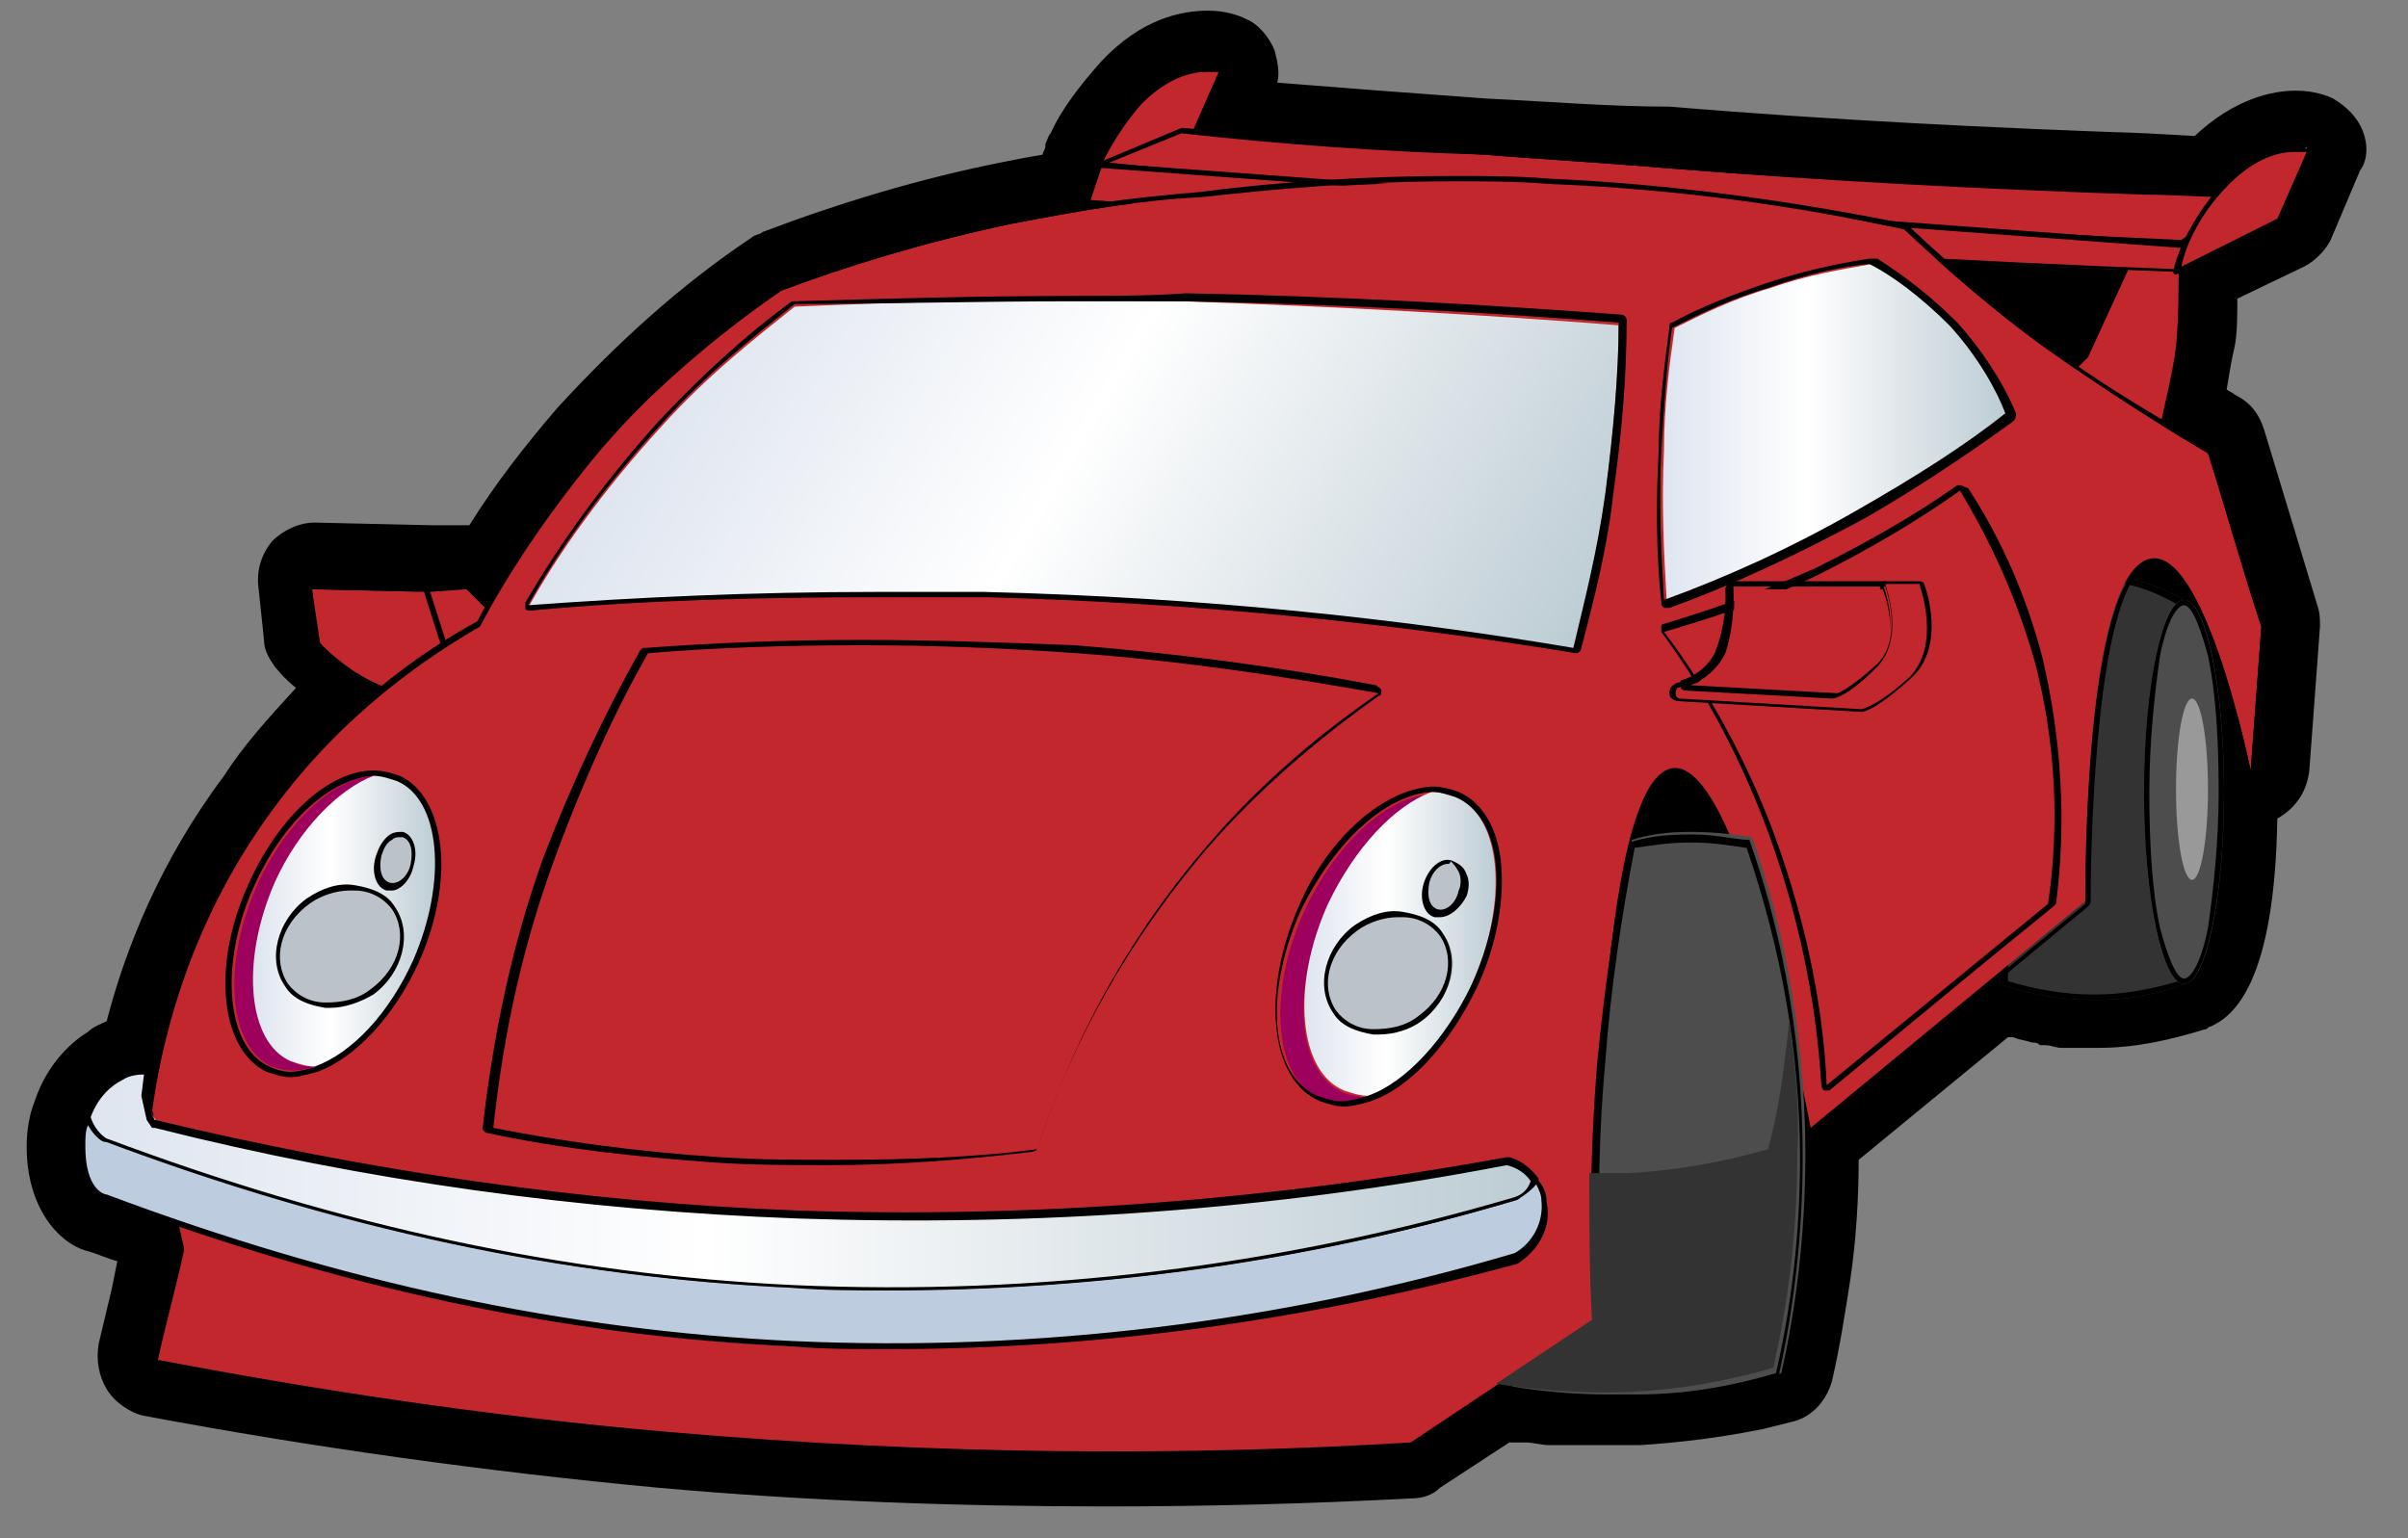 <?xml version="1.0" encoding="utf-8"?>
<!-- Generator: Adobe Illustrator 27.0.0, SVG Export Plug-In . SVG Version: 6.00 Build 0)  -->
<svg version="1.1" xmlns="http://www.w3.org/2000/svg" xmlns:xlink="http://www.w3.org/1999/xlink" x="0px" y="0px"
	 viewBox="0 0 90.3 57.7" style="enable-background:new 0 0 90.3 57.7;" xml:space="preserve">
<rect x="0" y="0" width="90.3" height="57.7" fill="#808080" stroke="none"/>
<style type="text/css">
	.st0{fill:#2C3A42;}
	.st1{fill:#231F20;}
	.st2{fill:#DEE5EF;}
	.st3{fill:#4678AD;}
	.st4{fill:#5B7FAD;}
	.st5{fill:#BDCCDE;}
	.st6{fill:#F2F2F2;}
	.st7{fill:#7C99BD;}
	.st8{fill:#2D3C43;}
	.st9{fill:#F2F5F9;}
	.st10{fill:#9DB2CE;}
	.st11{fill:#A84B33;}
	.st12{fill:#703222;}
	.st13{fill:#1A1A1A;}
	.st14{fill:#FFFFFF;}
	.st15{fill:#C1272D;}
	.st16{fill:#333333;}
	.st17{fill:url(#SVGID_1_);}
	.st18{fill:url(#SVGID_00000011726850021675193080000012390710319234944153_);}
	.st19{fill:#9E005D;}
	.st20{fill:url(#SVGID_00000016072884887388866340000003268008171934307499_);}
	.st21{fill:url(#SVGID_00000014613808343550863360000004907742703444774815_);}
	.st22{fill:#BBC2CA;}
	.st23{fill:#4D4D4D;}
	.st24{fill:#999999;}
	.st25{fill:url(#SVGID_00000123437245961097457260000003862436552701993649_);}
</style>
<g id="Layer_2">
</g>
<g id="Layer_3">
	<path d="M88.6,4.9c-0.2-0.5-0.6-0.9-1.1-1.2c-0.2-0.1-0.7-0.3-1.4-0.3c-0.9,0-2.3,0.3-3.8,1.7l-1.8-0.1c-5.8-0.2-11.9-0.5-17.9-1
		C60.3,4,58,3.8,55.8,3.7c-2.8-0.2-5.4-0.4-7.9-0.6c0.1-0.4,0-0.8-0.1-1.2c-0.2-0.5-0.6-1-1.1-1.2c-0.2-0.1-0.7-0.3-1.4-0.3
		c0,0,0,0,0,0c-1,0-2.5,0.3-4,1.9c-0.8,0.9-1.5,1.8-1.9,2.7c-0.1,0.1-0.1,0.2-0.2,0.4l0,0.1c0,0.1-0.1,0.2-0.1,0.3
		c-0.6,0.1-1.1,0.2-1.6,0.3c-3,0.6-6,1.5-8.9,2.6c-0.1,0.1-0.3,0.1-0.4,0.2c-2.7,1.8-5.1,4-7.3,6.4c-1.2,1.4-2.3,2.8-3.3,4.4l-1.4,0
		l-4.4-0.1c0,0,0,0,0,0c-0.6,0-1.2,0.3-1.6,0.7c-0.4,0.5-0.6,1.1-0.5,1.8l0.2,1.9c0,0.4,0.2,0.7,0.4,1c0.1,0.1,0.3,0.4,0.8,0.8
		C10,27,9.1,28,8.4,29.1C6,32.3,4.7,35.6,4,38.3c-0.2,0.1-0.5,0.2-0.7,0.4c-0.5,0.3-1.5,1.1-2,2.6c-0.2,0.5-0.3,1.1-0.3,1.7
		c0,2.3,1.2,3.6,2.2,3.9c0.4,0.1,0.8,0.3,1.2,0.4l-0.2,1l-0.5,2.1c-0.1,0.6,0,1.2,0.3,1.7c0.3,0.5,0.9,0.9,1.4,1
		c6.4,1.2,12.9,2.1,19.3,2.7c5.6,0.5,11.2,0.7,16.8,0.7c3.8,0,7.6-0.1,11.4-0.3c0.4,0,0.8-0.1,1.1-0.4l2.6-1.7c0.1,0,0.1,0,0.2,0
		c0.1,0,0.2,0,0.3,0l0.1,0c0.3,0,0.6,0.1,0.9,0.1c0.2,0,0.3,0,0.5,0c0.3,0,0.6,0,0.9,0c0.2,0,0.4,0,0.5,0l0.1,0c0.1,0,0.1,0,0.2,0
		c0.4,0,0.8,0,1.2,0c1.6-0.1,3.1-0.3,4.6-0.6c0.4-0.1,0.8-0.2,1.2-0.3c0.7-0.2,1.2-0.8,1.4-1.5c0.3-1.3,0.5-2.6,0.7-3.9
		c0.2-1.4,0.3-2.9,0.3-4.4l5.6-4.6c0,0,0.1,0,0.1,0c0,0,0.1,0,0.1,0c0.2,0.1,0.4,0.1,0.7,0.2c0.1,0,0.2,0,0.3,0.1l0.1,0l0.1,0
		c0.2,0,0.4,0.1,0.6,0.1c0.1,0,0.3,0,0.4,0l0.1,0l0.1,0c0.2,0,0.4,0,0.6,0l0.2,0c1.4,0,2.7-0.3,4-0.7c0.1,0,0.1-0.1,0.2-0.1
		c0.9-0.4,2.4-1.7,2.5-7.8c0.7-0.4,1.1-1,1.2-1.8l0.4-5.4c0-0.3,0-0.5-0.1-0.8l-1-3.3l-1-3.3c-0.2-0.6-0.5-1-1.1-1.3
		c-0.1-0.1-0.2-0.1-0.3-0.2c0.1-0.6,0.2-1.2,0.3-1.6c0.1-0.5,0.1-1.2,0.1-1.8l2.5-1.2c0.4-0.2,0.8-0.6,1-1l1.1-2.6
		C88.8,6,88.8,5.4,88.6,4.9z M86.7,5.6C86.6,5.6,86.6,5.6,86.7,5.6C86.6,5.6,86.6,5.6,86.7,5.6z M86.5,5.6c0,0-0.1,0-0.1,0
		C86.5,5.5,86.5,5.5,86.5,5.6z M86.3,5.5c-0.1,0-0.1,0-0.2,0C86.2,5.5,86.3,5.5,86.3,5.5z M86,5.5c-0.1,0-0.2,0-0.3,0
		C85.8,5.5,85.9,5.5,86,5.5C86,5.5,86,5.5,86,5.5z M84,6.3c-0.2,0.1-0.4,0.3-0.6,0.5C83.7,6.6,83.9,6.4,84,6.3z M85.6,5.5
		c-0.1,0-0.3,0-0.4,0.1C85.4,5.6,85.5,5.5,85.6,5.5z M85.2,5.6c-0.1,0-0.3,0.1-0.5,0.2C84.9,5.7,85.1,5.7,85.2,5.6z M84.6,5.9
		c-0.2,0.1-0.3,0.2-0.5,0.3C84.3,6.1,84.5,6,84.6,5.9z M80.7,21.2C80.6,21.2,80.6,21.2,80.7,21.2C80.6,21.2,80.6,21.2,80.7,21.2z
		 M41.9,54.5c-0.4,0-0.7,0-1.1,0c0.6,0,1.1,0,1.7,0C42.3,54.5,42.1,54.5,41.9,54.5z M45.9,2.6C45.9,2.6,45.8,2.6,45.9,2.6
		C45.8,2.6,45.9,2.6,45.9,2.6z M45.8,2.6c0,0-0.1,0-0.1,0C45.7,2.5,45.7,2.6,45.8,2.6z M45.6,2.5c-0.1,0-0.1,0-0.2,0
		C45.4,2.5,45.5,2.5,45.6,2.5z M45.3,2.5c-0.1,0-0.2,0-0.3,0C45,2.5,45.1,2.5,45.3,2.5C45.2,2.5,45.3,2.5,45.3,2.5z M43.4,3.2
		c0.2-0.1,0.3-0.2,0.5-0.3C43.7,3,43.5,3.1,43.4,3.2z M44,2.8c0.2-0.1,0.3-0.1,0.5-0.2C44.3,2.7,44.1,2.7,44,2.8z M44.4,2.6
		c0.2,0,0.3-0.1,0.4-0.1C44.7,2.5,44.6,2.6,44.4,2.6z M43.3,3.3c-0.2,0.1-0.4,0.3-0.6,0.5C42.9,3.6,43.1,3.4,43.3,3.3z M5.5,40
		C5.5,40,5.5,40,5.5,40C5.5,40,5.5,40,5.5,40z M5.4,40c0,0-0.1,0-0.2,0C5.3,40,5.3,40,5.4,40C5.4,40,5.4,40,5.4,40z M4.8,40.1
		c-0.1,0-0.2,0.1-0.4,0.2C4.6,40.2,4.7,40.1,4.8,40.1z M5.2,40c-0.1,0-0.2,0-0.3,0.1C5,40,5.1,40,5.2,40z"/>
	<g>
		<g>
			<g>
				<path class="st15" d="M40.9,7.2l3.9-1.9l1.1-2.6c0,0-1.4-0.6-3.1,1.2S40.9,7.2,40.9,7.2z"/>
				<path d="M40.9,7.3C40.8,7.3,40.8,7.3,40.9,7.3c-0.1,0-0.1-0.1-0.1-0.1c0-0.1,0.3-1.6,1.9-3.4c1.7-1.8,3.1-1.2,3.2-1.2
					c0,0,0,0,0.1,0.1c0,0,0,0.1,0,0.1l-1.1,2.6c0,0,0,0,0,0.1L40.9,7.3C40.9,7.3,40.9,7.3,40.9,7.3z M45.2,2.7
					c-0.5,0-1.4,0.2-2.4,1.2C41.6,5.3,41.1,6.6,41,7l3.6-1.8l1.1-2.5C45.6,2.7,45.4,2.7,45.2,2.7z"/>
			</g>
			<g>
				<path class="st15" d="M78.2,13.4l1.7-3.8l1.9,0.2c0,0,0,2-0.1,3.1s-0.7,3.1-0.7,3.1L77.5,14L78.2,13.4z"/>
				<path d="M81.1,16.2C81.1,16.2,81,16.2,81.1,16.2l-3.6-2.1c0,0,0,0-0.1-0.1c0,0,0-0.1,0-0.1l0.7-0.6l1.7-3.7c0,0,0.1-0.1,0.1-0.1
					l1.9,0.2c0.1,0,0.1,0.1,0.1,0.1c0,0.1,0,2.1-0.1,3.1c-0.2,1.1-0.6,3.1-0.7,3.2C81.2,16.2,81.1,16.2,81.1,16.2
					C81.1,16.2,81.1,16.2,81.1,16.2z M77.7,14l3.3,2c0.1-0.5,0.5-2.1,0.6-3c0.1-0.9,0.1-2.6,0.1-3L80,9.7l-1.7,3.7c0,0,0,0,0,0
					L77.7,14z M78.2,13.4L78.2,13.4L78.2,13.4z"/>
			</g>
			<g>
				<path class="st15" d="M81.9,9.2C75.3,8.9,68.5,8.5,61.6,8c-7-0.5-13.8-1.1-20.5-1.8c1-0.4,2-0.9,3.1-1.3
					C50,5.5,56.3,5.8,62.4,6.3c7.4,0.6,14.7,0.8,21.7,1.1C83.5,7.8,82.5,8.7,81.9,9.2z"/>
				<path d="M81.9,9.3C81.9,9.3,81.9,9.3,81.9,9.3C75.1,9,68.3,8.5,61.6,8.1C54.8,7.6,48,7,41.2,6.3c0,0-0.1,0-0.1-0.1
					c0,0,0-0.1,0.1-0.1l3.1-1.3c0,0,0,0,0.1,0c3.7,0.4,7.6,0.7,11.4,0.9c2.2,0.1,4.5,0.3,6.7,0.5c6.1,0.5,12.1,0.7,18,1
					c1.3,0.1,2.5,0.1,3.7,0.2c0,0,0.1,0,0.1,0.1c0,0,0,0.1,0,0.1c-0.3,0.2-0.7,0.6-1.1,0.9C82.6,8.7,82.2,9,81.9,9.3
					C81.9,9.3,81.9,9.3,81.9,9.3z M41.6,6.1c6.7,0.7,13.4,1.2,20,1.7c6.7,0.5,13.5,0.9,20.2,1.2c0.3-0.2,0.7-0.5,1.1-0.9
					c0.3-0.2,0.6-0.5,0.9-0.7c-1.1,0-2.3-0.1-3.4-0.1c-5.9-0.2-11.9-0.5-18-1c-2.2-0.2-4.5-0.3-6.7-0.5C51.9,5.7,47.9,5.4,44.3,5
					L41.6,6.1z"/>
			</g>
			<g>
				<path class="st15" d="M81.9,9.2l-0.1,1c-7.9-0.3-16-0.7-24.3-1.3C51.8,8.5,46.2,8,40.7,7.6c0.2-0.5,0.3-0.9,0.5-1.4L81.9,9.2z"
					/>
				<path d="M81.7,10.2C81.7,10.2,81.7,10.2,81.7,10.2C73.7,9.9,65.5,9.5,57.5,9c-5.6-0.4-11.2-0.8-16.8-1.3c0,0-0.1,0-0.1,0
					c0,0,0-0.1,0-0.1l0.5-1.4c0,0,0.1-0.1,0.1-0.1l40.7,3c0,0,0.1,0,0.1,0c0,0,0,0.1,0,0.1l-0.1,1C81.8,10.2,81.8,10.2,81.7,10.2z
					 M40.9,7.5C46.4,7.9,52,8.4,57.5,8.8c8,0.5,16.1,1,24.2,1.3l0.1-0.8l-40.5-3L40.9,7.5z"/>
			</g>
			<g>
				<path class="st15" d="M81.6,10.2l3.9-1.9l1.1-2.6c0,0-1.4-0.6-3.1,1.2C81.9,8.6,81.6,10.2,81.6,10.2z"/>
				<path d="M81.6,10.3C81.6,10.3,81.6,10.3,81.6,10.3c-0.1,0-0.1-0.1-0.1-0.1c0-0.1,0.3-1.6,1.9-3.4c1.7-1.8,3.1-1.2,3.2-1.2
					c0,0,0,0,0.1,0.1c0,0,0,0.1,0,0.1l-1.1,2.6c0,0,0,0,0,0.1L81.6,10.3C81.7,10.3,81.6,10.3,81.6,10.3z M86,5.7
					c-0.5,0-1.4,0.2-2.4,1.2c-1.3,1.3-1.7,2.6-1.8,3.1l3.6-1.8l1.1-2.5C86.4,5.7,86.2,5.7,86,5.7z"/>
			</g>
			<g>
				<path class="st16" d="M75,36.9c0.8,0.3,2,0.6,3.6,0.6c1.4,0,2.6-0.3,3.3-0.6c0-4.8,0-9.6,0-14.4c-0.5-0.3-1.7-0.9-3.2-0.9
					c-1.8-0.1-3.2,0.6-3.7,0.9C75,27.3,75,32.1,75,36.9z"/>
				<path d="M78.5,21.8c0.1,0,0.2,0,0.2,0c1.3,0,2.3,0.5,3,0.9v14.1c-1,0.3-2.1,0.5-3.1,0.5c0,0-0.1,0-0.1,0c-1.1,0-2.2-0.2-3.2-0.5
					V22.7C76,22.3,77.1,21.8,78.5,21.8 M78.5,21.6c-1.7,0-2.9,0.6-3.5,0.9c0,4.8,0,9.6,0,14.4c0.8,0.3,2,0.6,3.5,0.6
					c0,0,0.1,0,0.1,0c1.4,0,2.6-0.3,3.3-0.6c0-4.8,0-9.6,0-14.4c-0.5-0.3-1.7-0.9-3.2-0.9C78.7,21.6,78.6,21.6,78.5,21.6L78.5,21.6z
					"/>
			</g>
			<g>
				<path class="st15" d="M11.7,22.1l4.4,0.1l0.7,2.2l-2.2,1.4c0,0-0.3,0-1.3-0.6S11.9,24,11.9,24L11.7,22.1z"/>
				<path d="M11.7,22.1l4.4,0.1l0.7,2.2l-2.2,1.4c0,0,0,0,0,0c-0.1,0-0.4,0-1.3-0.6c-1-0.7-1.3-1.1-1.3-1.1L11.7,22.1 M11.7,21.9
					c-0.1,0-0.1,0-0.2,0.1c0,0-0.1,0.1-0.1,0.2l0.2,1.9c0,0,0,0.1,0,0.1c0,0,0.4,0.5,1.4,1.2c0.9,0.6,1.3,0.7,1.4,0.7c0,0,0,0,0,0
					c0,0,0.1,0,0.1,0l2.2-1.4c0.1-0.1,0.1-0.2,0.1-0.2l-0.7-2.2c0-0.1-0.1-0.1-0.2-0.1L11.7,21.9C11.7,21.9,11.7,21.9,11.7,21.9
					L11.7,21.9z"/>
			</g>
			<g>
				<polygon class="st15" points="16.1,22.1 17.5,22.1 18.5,23.1 16.8,24.3 				"/>
				<path d="M17.5,22.1l1,1l-1.7,1.3l-0.7-2.2L17.5,22.1 M17.5,21.9C17.5,21.9,17.5,21.9,17.5,21.9l-1.4,0c-0.1,0-0.1,0-0.2,0.1
					c0,0.1,0,0.1,0,0.2l0.7,2.2c0,0.1,0.1,0.1,0.1,0.1c0,0,0,0,0.1,0c0,0,0.1,0,0.1,0l1.7-1.3c0,0,0.1-0.1,0.1-0.2
					c0-0.1,0-0.1-0.1-0.2l-1-1C17.6,21.9,17.6,21.9,17.5,21.9L17.5,21.9z"/>
			</g>
			<g>
				<path class="st15" d="M29.3,10.9c2.4-0.9,5.3-1.8,8.6-2.5c2.6-0.5,4.9-0.9,7.1-1c3.7-0.4,8.2-0.7,13.1-0.5
					c5.1,0.2,9.6,0.9,13.3,1.7c1.6,1.5,3.5,3.2,5.8,4.8c2,1.4,3.9,2.6,5.6,3.6c0.7,2.2,1.3,4.4,2,6.5l-0.4,5.4c0,0-1.9-9.3-4.1-7.8
					c-2.2,1.5-2.1,12.7-2.1,12.7l-10.3,8.5c0,0-2.9-15.4-5.6-13.3c-2.7,2.1-2.5,20.5-2.5,20.5l-6.9,4.6c-8.2,0.5-17.6,0.5-27.9-0.4
					c-6.9-0.6-13.3-1.6-19.1-2.7c0.3-1.4,0.7-2.8,1-4.2l-1.2-5.2c0.3-2.2,1.2-6.8,4.5-11.3c2.7-3.7,5.9-5.8,7.8-6.9
					c1-1.9,2.5-4.2,4.5-6.6C24.9,14.2,27.4,12.2,29.3,10.9z"/>
				<path d="M54.5,6.8c1.2,0,2.4,0,3.6,0.1c5.1,0.2,9.6,0.9,13.3,1.7c1.6,1.5,3.5,3.2,5.8,4.8c2,1.4,3.9,2.6,5.6,3.6
					c0.7,2.2,1.3,4.4,2,6.5l-0.4,5.4c0,0-1.6-7.9-3.6-7.9c-0.2,0-0.3,0.1-0.5,0.2c-2.2,1.5-2.1,12.7-2.1,12.7l-10.3,8.5
					c0,0-2.5-13.5-5.1-13.5c-0.2,0-0.3,0.1-0.5,0.2c-2.7,2.1-2.5,20.5-2.5,20.5l-6.9,4.6c-3.6,0.2-7.3,0.3-11.3,0.3
					c-5.2,0-10.7-0.2-16.6-0.7c-6.9-0.6-13.3-1.6-19.1-2.7c0.3-1.4,0.7-2.8,1-4.2l-1.2-5.2c0.3-2.2,1.2-6.8,4.5-11.3
					c2.7-3.7,5.9-5.8,7.8-6.9c1-1.9,2.5-4.2,4.5-6.6c2.4-2.8,4.9-4.7,6.8-6c2.4-0.9,5.3-1.8,8.6-2.5c2.6-0.5,4.9-0.9,7.1-1
					C47.7,7.1,50.9,6.8,54.5,6.8 M54.5,6.6v0.2V6.6c-3.2,0-6.4,0.2-9.5,0.6c-2.4,0.2-4.8,0.5-7.1,1c-2.9,0.6-5.8,1.5-8.6,2.5
					c0,0,0,0,0,0c-2.5,1.7-4.9,3.8-6.9,6.1c-1.7,2-3.3,4.2-4.5,6.5c-3.1,1.7-5.8,4.1-7.8,6.9c-3.1,4.2-4.2,8.5-4.6,11.4
					c0,0,0,0.1,0,0.1l1.2,5.1l-0.5,2L5.7,51c0,0.1,0,0.1,0,0.2c0,0,0.1,0.1,0.1,0.1c6.3,1.2,12.7,2.1,19.1,2.7
					c5.5,0.5,11.1,0.7,16.6,0.7c3.8,0,7.6-0.1,11.3-0.3c0,0,0.1,0,0.1,0l6.9-4.6c0.1,0,0.1-0.1,0.1-0.2c0,0-0.1-4.6,0.2-9.4
					c0.5-8,1.4-10.3,2.2-10.9c0.1-0.1,0.3-0.2,0.4-0.2c0.5,0,1.7,0.9,3.3,6.6c0.9,3.3,1.6,6.7,1.6,6.7c0,0.1,0.1,0.1,0.1,0.2
					c0,0,0,0,0.1,0c0,0,0.1,0,0.1,0L78.3,34c0,0,0.1-0.1,0.1-0.2c0-3.1,0.3-11.4,2-12.5c0.1-0.1,0.2-0.1,0.4-0.1
					c1.3,0,2.8,4.8,3.4,7.8c0,0.1,0.1,0.2,0.2,0.2c0,0,0,0,0,0c0.1,0,0.2-0.1,0.2-0.2l0.4-5.4c0,0,0-0.1,0-0.1l-1-3.3l-1-3.3
					c0-0.1-0.1-0.1-0.1-0.1c-1.9-1.1-3.8-2.2-5.6-3.5c-2-1.5-3.9-3.1-5.7-4.8c0,0-0.1,0-0.1-0.1C67,7.5,62.6,6.9,58.1,6.7
					C56.9,6.6,55.7,6.6,54.5,6.6L54.5,6.6z"/>
			</g>
			<g>
				<linearGradient id="SVGID_1_" gradientUnits="userSpaceOnUse" x1="27.188" y1="9.946" x2="57.295" y2="27.328">
					<stop  offset="0" style="stop-color:#DEE5EF"/>
					<stop  offset="0.426" style="stop-color:#FFFFFF"/>
					<stop  offset="1" style="stop-color:#BDCCD4"/>
				</linearGradient>
				<path class="st17" d="M60.7,12.2c0,1.9-0.2,4.1-0.5,6.4c-0.3,2.2-0.8,4.1-1.2,5.8c-6.5-1.1-13.9-1.9-22.1-2.1
					c-6.2-0.2-11.9,0.1-17.1,0.5c1.1-2,2.8-4.4,5-6.8c1.7-1.9,3.5-3.3,5-4.5c4.6-0.2,9.5-0.3,14.6-0.2
					C50.2,11.5,55.6,11.8,60.7,12.2z"/>
				<path d="M40.2,11.3c1.4,0,2.8,0,4.2,0c5.7,0.1,11.2,0.4,16.3,0.8c0,1.9-0.2,4.1-0.5,6.4c-0.3,2.2-0.8,4.1-1.2,5.8
					c-6.5-1.1-13.9-1.9-22.1-2.1c-1.4,0-2.7,0-4,0c-4.7,0-9,0.2-13.1,0.5c1.1-2,2.8-4.4,5-6.8c1.7-1.9,3.5-3.3,5-4.5
					C33.1,11.4,36.6,11.3,40.2,11.3 M40.2,11.1v0.2V11.1c-3.5,0-7,0.1-10.4,0.2c0,0-0.1,0-0.1,0c-1.8,1.3-3.5,2.9-5,4.5
					c-1.9,2.1-3.6,4.4-5,6.8c0,0.1,0,0.2,0,0.2c0,0.1,0.1,0.1,0.2,0.1c0,0,0,0,0,0c4.3-0.4,8.7-0.5,13.1-0.5c1.3,0,2.7,0,4,0
					c7.4,0.2,14.8,0.9,22.1,2.1c0,0,0,0,0,0c0.1,0,0.2-0.1,0.2-0.2c0.5-1.9,1-3.9,1.2-5.8c0.3-2.1,0.5-4.3,0.5-6.5
					c0-0.1-0.1-0.2-0.2-0.2c-5.4-0.4-10.9-0.7-16.3-0.8C43,11.1,41.6,11.1,40.2,11.1L40.2,11.1z"/>
			</g>
			<g>
				
					<linearGradient id="SVGID_00000059304565388074873220000008079822785300034461_" gradientUnits="userSpaceOnUse" x1="62.275" y1="16.177" x2="75.203" y2="16.177">
					<stop  offset="0" style="stop-color:#DEE5EF"/>
					<stop  offset="0.426" style="stop-color:#FFFFFF"/>
					<stop  offset="1" style="stop-color:#BDCCD4"/>
				</linearGradient>
				<path style="fill:url(#SVGID_00000059304565388074873220000008079822785300034461_);" d="M62.8,12.3c1-0.5,2.2-1.1,3.6-1.5
					c1.4-0.5,2.7-0.7,3.8-0.9c0.8,0.4,1.9,1.2,3,2.3c1.1,1.2,1.8,2.5,2.1,3.3c-1.5,1.2-3.4,2.4-5.5,3.6c-2.6,1.5-5.1,2.6-7.3,3.4
					c-0.1-1.7-0.2-3.6-0.1-5.6C62.4,15.2,62.6,13.7,62.8,12.3z"/>
				<path d="M70.1,9.9c0.8,0.4,1.9,1.2,3,2.3c1.1,1.2,1.8,2.5,2.1,3.3c-1.5,1.2-3.4,2.4-5.5,3.6c-2.6,1.5-5.1,2.6-7.3,3.4
					c-0.1-1.7-0.2-3.6-0.1-5.6c0.1-1.7,0.2-3.2,0.4-4.6c1-0.5,2.2-1.1,3.6-1.5C67.7,10.3,69,10,70.1,9.9 M70.1,9.7
					C70.1,9.7,70.1,9.7,70.1,9.7c-1.3,0.2-2.6,0.5-3.8,0.9c-1.2,0.4-2.5,0.9-3.6,1.5c-0.1,0-0.1,0.1-0.1,0.2
					c-0.2,1.5-0.4,3.1-0.4,4.6c-0.1,1.9-0.1,3.8,0.1,5.7c0,0.1,0,0.1,0.1,0.2c0,0,0.1,0,0.1,0c0,0,0,0,0.1,0c2.5-0.9,5-2.1,7.4-3.4
					c1.9-1.1,3.7-2.3,5.5-3.6c0.1-0.1,0.1-0.2,0.1-0.3c-0.5-1.2-1.3-2.4-2.2-3.4c-0.9-0.9-1.9-1.7-3-2.4C70.2,9.7,70.1,9.7,70.1,9.7
					L70.1,9.7z"/>
			</g>
			<path class="st19" d="M50.4,41c-1.8-0.8-2-3.9-0.6-7c1-2.1,2.5-3.7,3.9-4.2c-1.6,0-3.6,1.8-4.8,4.4c-1.4,3.1-1.1,6.3,0.6,7
				c0.5,0.2,1.2,0.2,1.8,0C51,41.1,50.7,41.1,50.4,41z"/>
			
				<linearGradient id="SVGID_00000183243898488870924280000007379038263315113378_" gradientUnits="userSpaceOnUse" x1="48.906" y1="35.418" x2="56.108" y2="35.418">
				<stop  offset="0" style="stop-color:#DEE5EF"/>
				<stop  offset="0.426" style="stop-color:#FFFFFF"/>
				<stop  offset="1" style="stop-color:#BDCCD4"/>
			</linearGradient>
			<path style="fill:url(#SVGID_00000183243898488870924280000007379038263315113378_);" d="M55.2,36.9c1.4-3.1,1.1-6.3-0.6-7
				c-0.3-0.1-0.6-0.2-0.9-0.2c-1.4,0.5-2.9,2.1-3.9,4.2c-1.4,3.1-1.1,6.3,0.6,7c0.3,0.1,0.6,0.2,0.9,0.2
				C52.8,40.6,54.3,39.1,55.2,36.9z"/>
			<path d="M53.7,29.7c0.3,0,0.6,0.1,0.9,0.2c1.8,0.8,2,3.9,0.6,7c-1,2.1-2.5,3.7-3.9,4.2c-0.3,0.1-0.7,0.2-1,0.2
				c-0.3,0-0.6-0.1-0.9-0.2c-1.8-0.8-2-3.9-0.6-7C50.1,31.5,52,29.8,53.7,29.7C53.7,29.7,53.7,29.7,53.7,29.7 M53.7,29.5
				C53.7,29.5,53.7,29.5,53.7,29.5c-1.8,0.1-3.9,1.9-5,4.5c-1.4,3.2-1.1,6.5,0.8,7.3c0.3,0.1,0.6,0.2,0.9,0.2c0.3,0,0.7-0.1,1-0.2
				c1.5-0.5,3-2.2,4-4.3c0.7-1.5,1-3.1,0.9-4.5c-0.1-1.4-0.7-2.4-1.6-2.8C54.4,29.6,54.1,29.5,53.7,29.5L53.7,29.5z"/>
			<path d="M14,29.1c0.3,0,0.6,0.1,0.8,0.2c1.6,0.7,1.9,3.8,0.6,6.7c-0.9,2-2.3,3.5-3.6,4c-0.3,0.1-0.6,0.2-0.9,0.2
				c-0.3,0-0.6-0.1-0.8-0.2c-1.6-0.7-1.9-3.8-0.6-6.7C10.6,30.8,12.4,29.2,14,29.1C14,29.1,14,29.1,14,29.1 M14,28.9
				C14,28.9,14,28.9,14,28.9c-1.7,0-3.6,1.8-4.7,4.3c-1.4,3.1-1,6.2,0.7,7c0.3,0.1,0.6,0.2,0.9,0.2c0.3,0,0.6-0.1,1-0.2
				c1.4-0.5,2.9-2.1,3.8-4.1c1.4-3.1,1-6.2-0.7-7C14.7,29,14.4,28.9,14,28.9L14,28.9z"/>
			<path class="st19" d="M11,39.8c-1.7-0.7-1.9-3.8-0.6-6.7c0.9-2,2.3-3.5,3.7-4c-1.5,0-3.4,1.7-4.5,4.2c-1.3,3-1,6,0.6,6.7
				c0.5,0.2,1.1,0.2,1.7,0C11.5,40,11.2,40,11,39.8z"/>
			
				<linearGradient id="SVGID_00000107574177007905495020000008084529512667354287_" gradientUnits="userSpaceOnUse" x1="9.529" y1="34.554" x2="16.337" y2="34.554">
				<stop  offset="0" style="stop-color:#DEE5EF"/>
				<stop  offset="0.426" style="stop-color:#FFFFFF"/>
				<stop  offset="1" style="stop-color:#BDCCD4"/>
			</linearGradient>
			<path style="fill:url(#SVGID_00000107574177007905495020000008084529512667354287_);" d="M15.5,36c1.3-3,1-6-0.6-6.7
				c-0.3-0.1-0.6-0.2-0.9-0.2c-1.3,0.5-2.8,2-3.7,4c-1.3,3-1,6,0.6,6.7c0.3,0.1,0.6,0.2,0.9,0.2C13.2,39.5,14.6,38,15.5,36z"/>
			<path d="M32.3,24.2c2.6,0,5.3,0.1,8.1,0.3c4.1,0.3,7.9,0.9,11.3,1.5c-1.9,1.3-4.3,3.2-6.5,5.8c-3.6,4.2-5.4,8.5-6.3,11.3
				c-2.2,0.3-4.8,0.4-7.6,0.4c-1.4,0-2.8,0-4.3-0.1c-3.1-0.2-6-0.6-8.5-1.1c0.3-2.8,0.9-6.3,2.3-10.1c1.1-3,2.3-5.6,3.5-7.7
				C26.6,24.3,29.4,24.2,32.3,24.2 M32.3,24v0.2V24c-2.7,0-5.4,0.1-8.1,0.3c-0.1,0-0.1,0-0.2,0.1c-1.4,2.5-2.6,5.1-3.6,7.7
				c-1.2,3.3-1.9,6.7-2.3,10.2c0,0.1,0.1,0.2,0.2,0.2c2.8,0.6,5.7,0.9,8.5,1.1c1.4,0.1,2.9,0.1,4.3,0.1c2.5,0,5.1-0.2,7.6-0.5
				c0.1,0,0.2-0.1,0.2-0.1c1.3-4.1,3.5-7.9,6.3-11.2c1.9-2.2,4.1-4.1,6.5-5.8c0.1,0,0.1-0.1,0.1-0.2c0-0.1-0.1-0.1-0.2-0.2
				c-3.7-0.7-7.5-1.2-11.3-1.5C37.7,24.1,35,24,32.3,24L32.3,24z"/>
			<g>
				
					<ellipse transform="matrix(0.812 -0.584 0.584 0.812 -11.507 37.298)" class="st22" cx="52.1" cy="36.5" rx="2.5" ry="2.1"/>
				<path d="M51.7,38.8c-0.1,0-0.1,0-0.2,0c-0.6-0.1-1.2-0.3-1.5-0.8c-0.7-1-0.3-2.5,0.8-3.3c0.6-0.4,1.2-0.6,1.8-0.5
					c0.6,0.1,1.2,0.3,1.5,0.8c0.7,1,0.3,2.5-0.8,3.3C52.9,38.6,52.3,38.8,51.7,38.8z M52.4,34.4c-0.5,0-1.1,0.2-1.5,0.5
					c-1.1,0.8-1.4,2.1-0.8,3c0.3,0.4,0.8,0.7,1.4,0.7c0.6,0,1.2-0.1,1.7-0.5c1.1-0.8,1.4-2.1,0.8-3l0,0c-0.3-0.4-0.8-0.7-1.4-0.7
					C52.6,34.4,52.5,34.4,52.4,34.4z"/>
			</g>
			<g>
				<ellipse transform="matrix(0.287 -0.958 0.958 0.287 6.723 75.606)" class="st22" cx="54.1" cy="33.3" rx="1" ry="0.7"/>
				<path d="M54,34.4c-0.1,0-0.1,0-0.2,0c-0.4-0.1-0.6-0.7-0.4-1.3c0.2-0.6,0.7-1,1.1-0.8c0.2,0.1,0.4,0.2,0.5,0.5
					c0.1,0.2,0.1,0.5,0,0.8C54.8,34,54.4,34.4,54,34.4z M54.3,32.4c-0.3,0-0.6,0.3-0.7,0.7c-0.1,0.5,0,0.9,0.3,1
					c0.3,0.1,0.7-0.2,0.8-0.7c0.1-0.2,0.1-0.5,0-0.7c-0.1-0.2-0.2-0.3-0.3-0.4C54.4,32.4,54.3,32.4,54.3,32.4z"/>
			</g>
			<g>
				
					<ellipse transform="matrix(0.812 -0.584 0.584 0.812 -18.335 14.123)" class="st22" cx="12.7" cy="35.5" rx="2.5" ry="2.1"/>
				<path d="M12.4,37.8c-0.1,0-0.1,0-0.2,0c-0.6-0.1-1.2-0.3-1.5-0.8c-0.7-1-0.3-2.5,0.8-3.3c0.6-0.4,1.2-0.6,1.8-0.5
					c0.6,0.1,1.2,0.3,1.5,0.8l0,0c0.7,1,0.3,2.5-0.8,3.3C13.5,37.6,12.9,37.8,12.4,37.8z M13.1,33.4c-0.5,0-1.1,0.2-1.5,0.5
					c-1.1,0.8-1.4,2.1-0.8,3c0.3,0.4,0.8,0.7,1.4,0.7c0.6,0,1.2-0.1,1.7-0.5c1.1-0.8,1.4-2.1,0.8-3l0,0c-0.3-0.4-0.8-0.7-1.4-0.7
					C13.2,33.4,13.1,33.4,13.1,33.4z"/>
			</g>
			<g>
				
					<ellipse transform="matrix(0.287 -0.958 0.958 0.287 -20.374 37.203)" class="st22" cx="14.8" cy="32.3" rx="1" ry="0.7"/>
				<path d="M14.7,33.4c-0.1,0-0.1,0-0.2,0c-0.4-0.1-0.6-0.7-0.4-1.3c0.1-0.3,0.2-0.5,0.4-0.7c0.2-0.2,0.4-0.2,0.6-0.2
					c0.4,0.1,0.6,0.7,0.4,1.3C15.4,33,15,33.4,14.7,33.4z M15,31.4c-0.1,0-0.2,0-0.3,0.1c-0.2,0.1-0.3,0.3-0.4,0.6
					c-0.1,0.5,0,0.9,0.3,1c0.3,0.1,0.7-0.2,0.8-0.7c0.1-0.5,0-0.9-0.3-1C15,31.4,15,31.4,15,31.4z"/>
			</g>
			<g>
				<path class="st23" d="M56.2,52.1c1.4,0.2,3.1,0.4,5.2,0.3c2.2-0.1,4-0.5,5.4-0.9c0.5-2.2,0.9-5,0.9-8.2c0-5-1-9.1-2-11.9
					c-0.6-0.1-1.4-0.2-2.3-0.2c-0.9,0-1.6,0.1-2.2,0.3c-0.5,2.4-0.9,5.2-1.2,8.2c-0.3,3.7-0.3,7-0.1,9.9
					C58.6,50.5,57.4,51.3,56.2,52.1z"/>
				<path d="M63.5,31.6c0.7,0,1.3,0.1,2,0.2c1.3,3.8,2,7.7,2,11.7c0,2.7-0.3,5.4-0.9,8c-1.7,0.5-3.4,0.8-5.2,0.8c-0.4,0-0.7,0-1.1,0
					c-1.2,0-2.4-0.1-3.6-0.3l2.2-1.4l1.1-0.7c0.1,0,0.1-0.1,0.1-0.2c-0.2-3.3-0.2-6.6,0.1-9.9c0.2-2.7,0.6-5.4,1.1-8
					c0.7-0.1,1.3-0.2,2-0.2C63.4,31.6,63.5,31.6,63.5,31.6 M63.5,31.3c-0.1,0-0.1,0-0.2,0c-0.9,0-1.6,0.1-2.2,0.3
					c-0.5,2.4-0.9,5.2-1.2,8.2c-0.3,3.7-0.3,7-0.1,9.9c-1.2,0.8-2.5,1.6-3.7,2.4c1.1,0.2,2.5,0.4,4.1,0.4c0.3,0,0.7,0,1.1,0
					c2.2-0.1,4-0.5,5.4-0.9c0.5-2.2,0.9-5,0.9-8.2c0-5-1-9.1-2-11.9C65.1,31.5,64.4,31.3,63.5,31.3L63.5,31.3z"/>
			</g>
			<g>
				<path class="st16" d="M67.1,38.3c-0.2,1.8-0.4,3.4-0.8,4.8c-1.4,0.4-3.2,0.8-5.3,0.9c-0.5,0-0.9,0-1.4,0c0,2,0,3.8,0.1,5.5
					c-1.2,0.8-2.4,1.6-3.6,2.4c1.3,0.2,3.1,0.4,5.1,0.3c2.1-0.1,3.9-0.5,5.3-0.9c0.5-2.2,0.9-4.9,0.9-8.1
					C67.5,41.5,67.3,39.9,67.1,38.3z"/>
			</g>
			<g>
				<ellipse class="st23" cx="81.9" cy="29.7" rx="1.5" ry="7.2"/>
				<path d="M81.9,22.7c0.2,0,0.5,0.4,0.9,1.9c0.3,1.4,0.4,3.2,0.4,5.1s-0.2,3.7-0.4,5.1c-0.3,1.5-0.7,1.9-0.9,1.9
					c-0.2,0-0.5-0.4-0.9-1.9c-0.3-1.4-0.4-3.2-0.4-5.1c0-1.9,0.2-3.7,0.4-5.1C81.3,23.1,81.7,22.7,81.9,22.7 M81.9,22.5
					c-0.8,0-1.5,3.2-1.5,7.2s0.7,7.2,1.5,7.2c0.8,0,1.5-3.2,1.5-7.2S82.7,22.5,81.9,22.5L81.9,22.5z"/>
			</g>
			<g>
				<ellipse class="st24" cx="82.2" cy="29.6" rx="0.6" ry="3.4"/>
			</g>
			<path d="M73.5,18.4c0.9,1.5,2,3.6,2.8,6.4c1,3.8,0.8,7.1,0.5,9.1c-2.8,2.3-5.5,4.5-8.3,6.8c-0.1-2.4-0.6-5.7-2-9.5
				c-1.2-3.2-2.8-5.8-4.1-7.5c1.7-0.5,3.6-1.1,5.7-2.1C70.3,20.5,72.1,19.4,73.5,18.4 M73.5,18.2c0,0-0.1,0-0.1,0
				c-1.7,1.2-3.5,2.2-5.3,3.1c-1.8,0.8-3.7,1.5-5.7,2.1c-0.1,0-0.1,0.1-0.1,0.1c0,0.1,0,0.1,0,0.2c1.7,2.3,3,4.8,4,7.5
				c1.1,3,1.8,6.2,2,9.5c0,0.1,0.1,0.2,0.1,0.2c0,0,0.1,0,0.1,0c0,0,0.1,0,0.1,0l5.7-4.7L77,34c0,0,0.1-0.1,0.1-0.1
				c0.4-3.1,0.2-6.2-0.5-9.2c-0.6-2.3-1.5-4.4-2.8-6.4C73.7,18.3,73.6,18.2,73.5,18.2C73.6,18.2,73.6,18.2,73.5,18.2L73.5,18.2z"/>
			<g>
				<g>
					<path class="st5" d="M57.5,44.2c-0.2,0.3-0.4,0.5-0.7,0.7c-6.3,1.9-15.6,3.8-27.1,3.3C18.9,47.8,9.9,45,4,42.8
						c0,0-0.4-0.1-0.7-0.8c-0.1,0.3-0.2,0.7-0.2,1.1C3.2,44.7,4,45,4,45c6,2.2,15,5,25.8,5.5c11.4,0.5,20.8-1.5,27.1-3.3
						c0.8-0.4,1.2-1.3,1-2.2C57.8,44.7,57.7,44.4,57.5,44.2z"/>
					<path d="M33.3,50.6c-1.2,0-2.4,0-3.6-0.1c-8.6-0.4-17-2.2-25.8-5.5c0,0-0.9-0.3-0.9-2c0-0.4,0.1-0.8,0.2-1.1
						c0,0,0.1-0.1,0.1-0.1c0,0,0.1,0,0.1,0.1C3.6,42.5,4,42.7,4,42.7c8.8,3.3,17.2,5.1,25.8,5.5c9.1,0.4,18.2-0.7,27-3.3
						c0.3-0.1,0.5-0.4,0.7-0.6c0,0,0.1,0,0.1,0c0,0,0,0,0,0c0,0,0.1,0,0.1,0c0.2,0.2,0.3,0.5,0.3,0.8c0.2,0.9-0.3,1.8-1.1,2.3
						c0,0,0,0,0,0C49.2,49.5,41.3,50.6,33.3,50.6z M3.3,42.2c-0.1,0.2-0.1,0.5-0.1,0.8c0,1.6,0.7,1.8,0.8,1.8
						c8.8,3.3,17.2,5.1,25.8,5.5c9.1,0.4,18.2-0.7,27-3.3c0.7-0.4,1.1-1.2,1-2c0-0.2-0.1-0.4-0.2-0.6c-0.2,0.2-0.4,0.4-0.7,0.6
						c0,0,0,0,0,0c-8.8,2.6-17.9,3.7-27.1,3.3c-8.6-0.4-17-2.2-25.8-5.5C3.9,42.9,3.6,42.7,3.3,42.2z"/>
				</g>
				<g>
					
						<linearGradient id="SVGID_00000140723457934958456520000014768873621883197064_" gradientUnits="userSpaceOnUse" x1="3.315" y1="44.213" x2="57.547" y2="44.213">
						<stop  offset="0" style="stop-color:#DEE5EF"/>
						<stop  offset="0.426" style="stop-color:#FFFFFF"/>
						<stop  offset="1" style="stop-color:#BDCCD4"/>
					</linearGradient>
					<path style="fill:url(#SVGID_00000140723457934958456520000014768873621883197064_);" d="M4,42.8c6,2.2,15,5,25.8,5.5
						c11.4,0.5,20.8-1.5,27.1-3.3c0.3-0.2,0.5-0.4,0.7-0.7c-0.2-0.3-0.6-0.6-1-0.8c-7.1,1.4-16.2,2.4-26.6,2
						c-9.4-0.3-17.5-1.7-24.1-3.4l-0.2-0.3L5.4,41l0.1-0.9c0,0-0.5-0.1-1,0.2c-0.4,0.3-1,0.7-1.2,1.5C3.6,42.6,4,42.8,4,42.8z"/>
					<path d="M33.3,48.4c-1.2,0-2.4,0-3.6-0.1c-8.6-0.4-17-2.2-25.8-5.5c0,0-0.5-0.2-0.7-0.9c0,0,0,0,0-0.1c0.3-0.9,0.9-1.3,1.3-1.6
						C5,39.9,5.5,40,5.5,40c0.1,0,0.1,0.1,0.1,0.1L5.5,41l0.2,0.8L5.8,42c7.9,1.9,16,3.1,24.1,3.4c8.9,0.3,17.9-0.4,26.6-2
						c0,0,0,0,0.1,0c0.4,0.1,0.8,0.4,1.1,0.8c0,0,0,0.1,0,0.1c-0.2,0.3-0.5,0.5-0.8,0.7c0,0,0,0,0,0C49.2,47.3,41.3,48.4,33.3,48.4z
						 M3.4,41.9C3.6,42.5,4,42.7,4,42.7c0,0,0,0,0,0c8.8,3.3,17.2,5.1,25.8,5.5c9.1,0.4,18.2-0.7,27-3.3c0.3-0.1,0.5-0.3,0.6-0.6
						c-0.2-0.3-0.5-0.5-0.9-0.6c-8.8,1.7-17.7,2.3-26.6,2c-8.1-0.3-16.2-1.4-24.1-3.4c0,0,0,0-0.1,0L5.5,42c0,0,0,0,0,0l-0.2-0.9
						c0,0,0,0,0,0l0.1-0.8c-0.1,0-0.5,0-0.8,0.2C4.2,40.7,3.7,41.1,3.4,41.9z"/>
				</g>
			</g>
			<g>
				<g>
					<path class="st15" d="M72,22h-1.3c0,0,0.7,1.9-0.3,2.9c-1.1,1-1.5,1.1-1.5,1.1l-5.5-0.3c-0.1,0.1-0.2,0.1-0.4,0.2
						c-0.2,0.1-0.1,0.4,0.1,0.4l6.8,0.4c0,0,0.5-0.1,1.8-1.2C72.8,24.3,72,22,72,22z"/>
					<path d="M72,22c0,0,0.8,2.2-0.4,3.4c-1.2,1.1-1.8,1.2-1.8,1.2L63,26.2c-0.2,0-0.2-0.3-0.1-0.4c0.1,0,0.2-0.1,0.4-0.2l5.5,0.3
						c0,0,0.5-0.1,1.5-1.1c1.1-1,0.3-2.9,0.3-2.9H72 M72,21.8h-1.3c-0.1,0-0.1,0-0.2,0.1c0,0.1,0,0.1,0,0.2c0,0,0.7,1.8-0.3,2.7
						c-0.9,0.8-1.3,1-1.4,1l-5.5-0.3c0,0,0,0,0,0c0,0-0.1,0-0.1,0c-0.1,0.1-0.2,0.1-0.3,0.1c-0.2,0.1-0.3,0.2-0.3,0.4
						c0,0.2,0.2,0.3,0.4,0.3l6.8,0.4c0,0,0,0,0,0c0,0,0,0,0,0c0.1,0,0.6-0.1,1.9-1.3c1.3-1.2,0.5-3.5,0.4-3.6
						C72.1,21.9,72.1,21.8,72,21.8L72,21.8z"/>
				</g>
				<g>
					<path class="st15" d="M70.3,25c1.1-1,0.3-2.9,0.3-2.9H65c0,0,0.2,1.2-0.4,2.5c-0.2,0.5-0.7,0.9-1.3,1.2l5.5,0.3
						C68.8,26,69.3,26,70.3,25z"/>
					<path d="M70.7,22c0,0,0.7,1.9-0.3,2.9c-1.1,1-1.5,1.1-1.5,1.1l-5.5-0.3c0.5-0.2,1-0.6,1.3-1.2C65.1,23.3,65,22,65,22H70.7
						 M70.7,21.8H65c-0.1,0-0.1,0-0.2,0.1c0,0-0.1,0.1-0.1,0.2c0,0,0.1,1.2-0.4,2.4c-0.2,0.4-0.6,0.8-1.2,1c-0.1,0-0.1,0.1-0.1,0.2
						c0,0.1,0.1,0.2,0.2,0.2l5.5,0.3c0,0,0,0,0,0c0,0,0,0,0,0c0.1,0,0.6-0.1,1.6-1.1c1.2-1.1,0.4-3.1,0.4-3.2
						C70.8,21.9,70.8,21.8,70.7,21.8L70.7,21.8z"/>
				</g>
			</g>
		</g>
	</g>
</g>
</svg>
